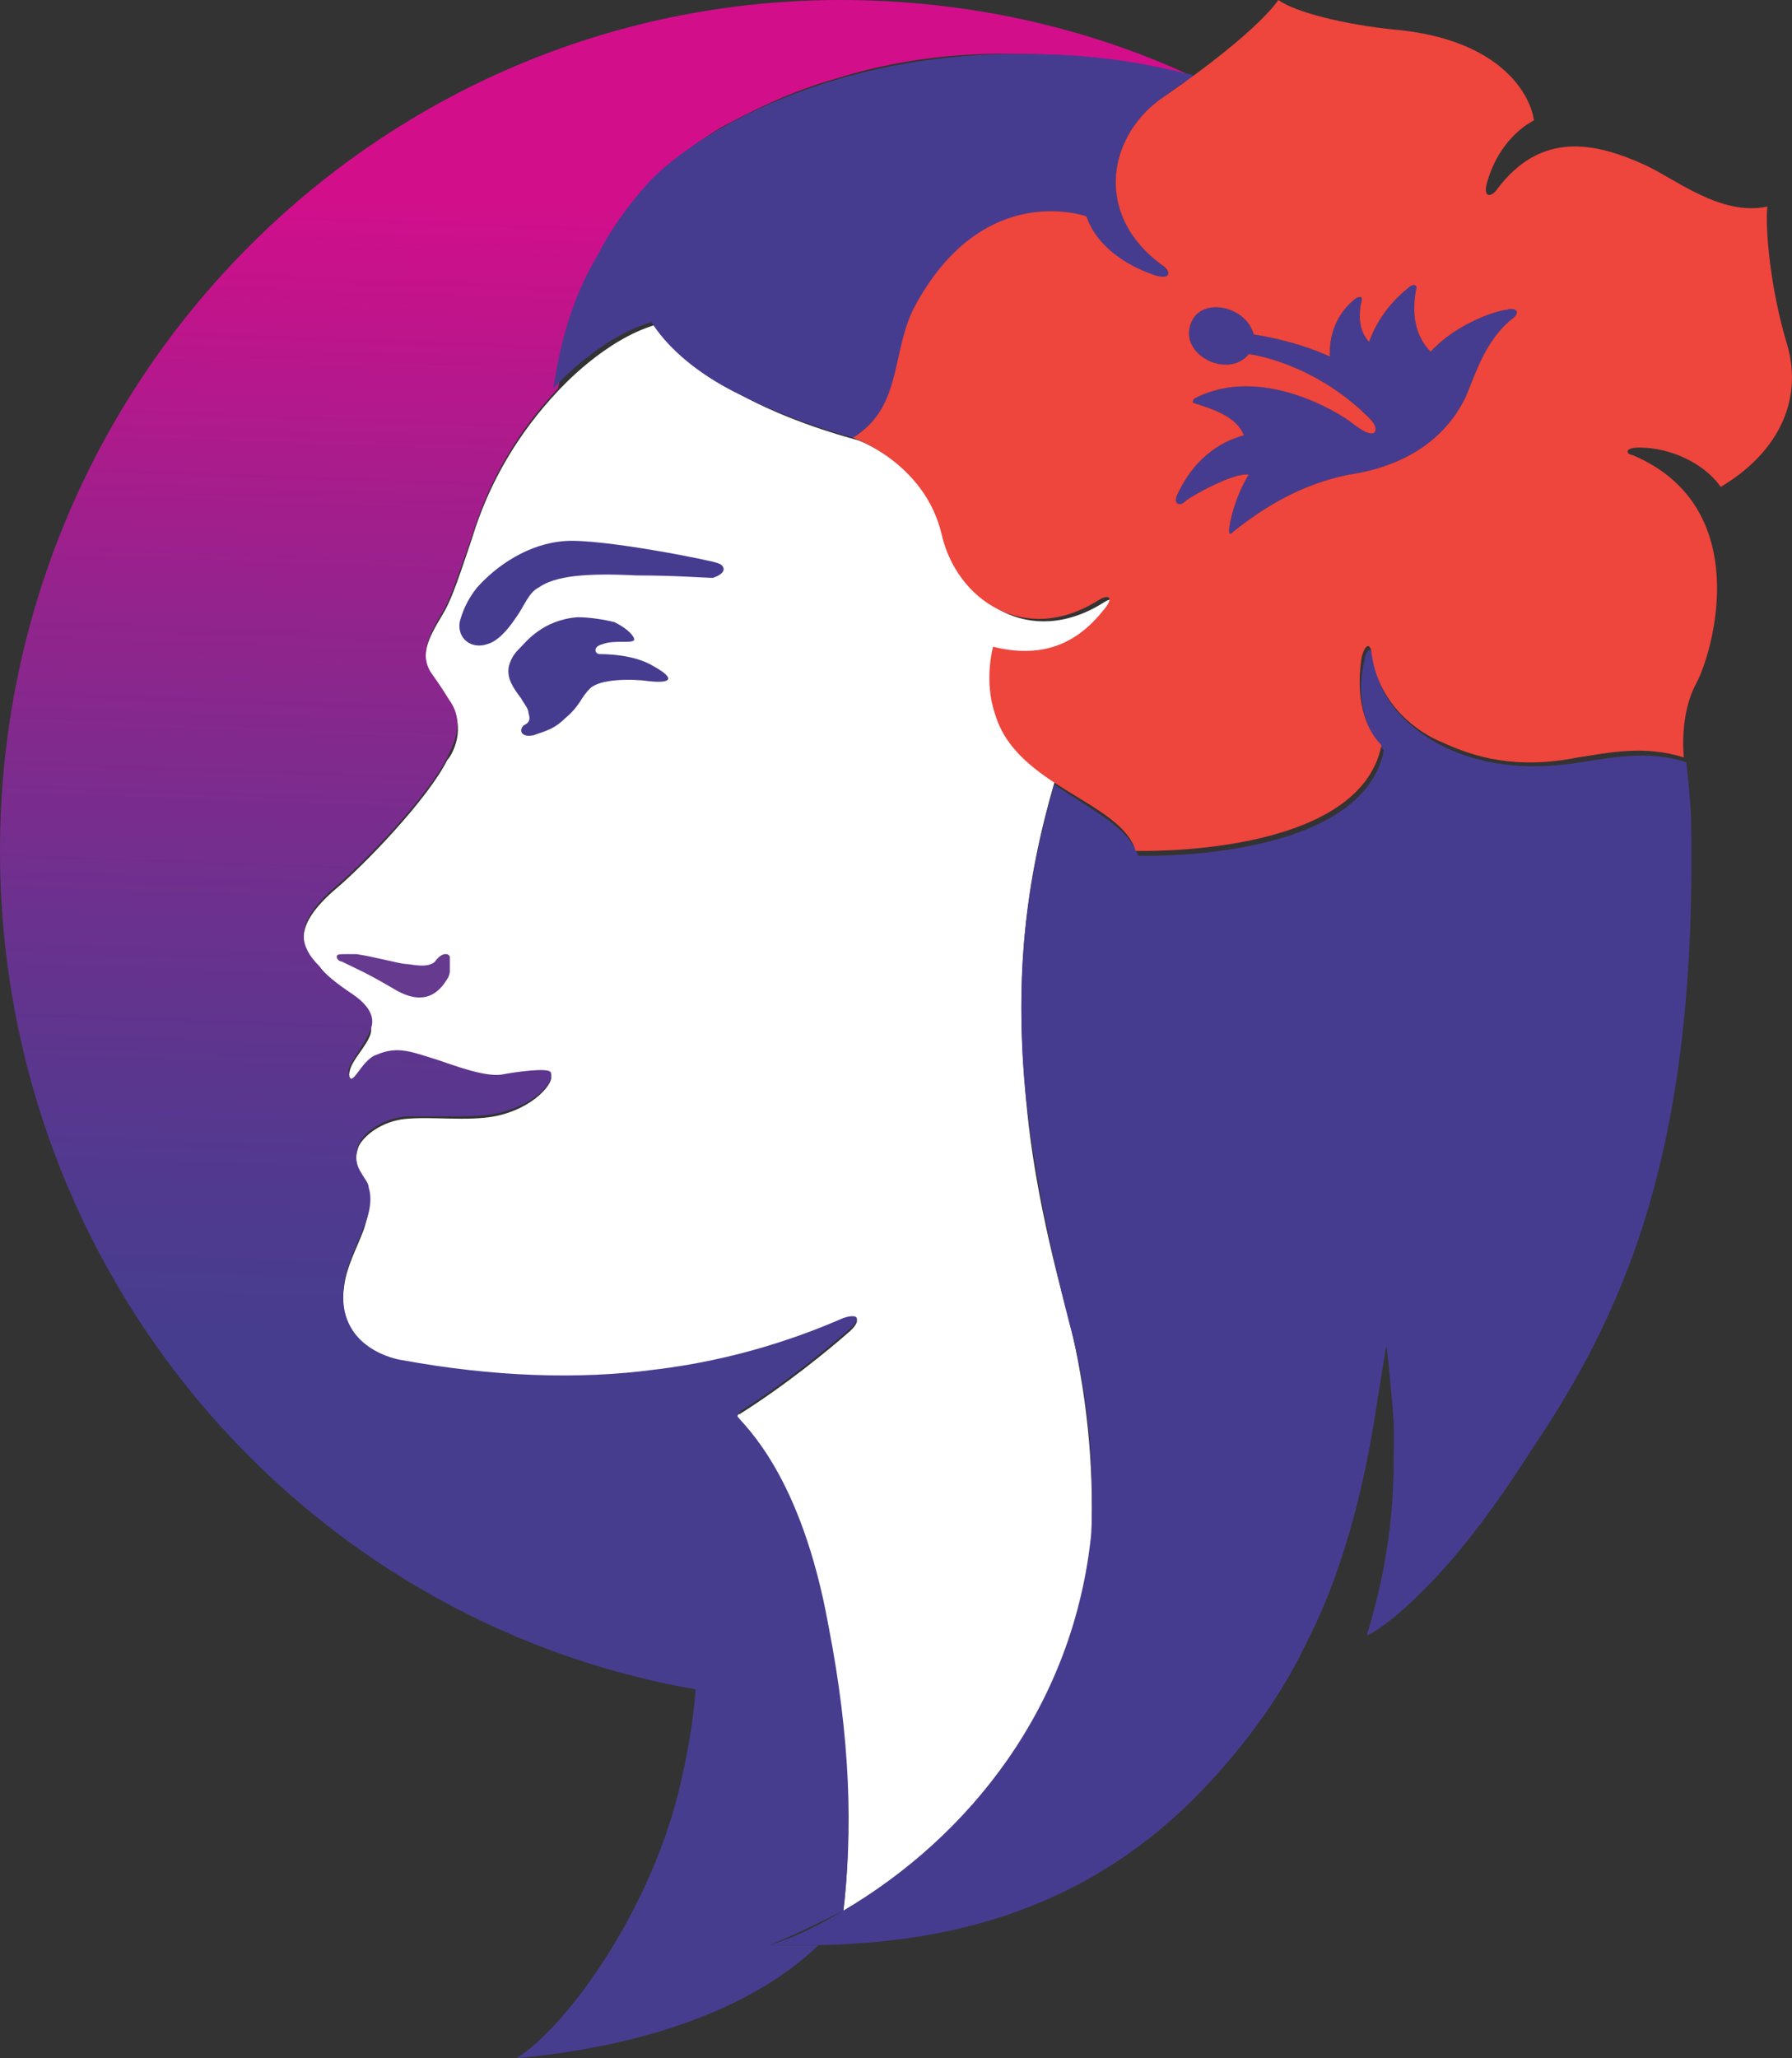 <svg version="1.1" id="Layer_1" xmlns="http://www.w3.org/2000/svg" xmlns:xlink="http://www.w3.org/1999/xlink" x="0px" y="0px" viewBox="0 0 72.9 83.7" style="enable-background:new 0 0 72.9 83.7;" xml:space="preserve">
 <rect x="0" y="0" width="72.9" height="83.7" fill="#333333" stroke="none"/>
 <style type="text/css">
  .st0{fill:#FFFFFF;}
	.st1{clip-path:url(#SVGID_2_);fill:url(#SVGID_3_);}
	.st2{clip-path:url(#SVGID_5_);fill:url(#SVGID_6_);}
	.st3{fill:#463C8F;}
	.st4{fill:#EE453D;}
 </style>
 <g>
  <path class="st0" d="M43.5,53.7c-1-3.6-1.6-6.7-1.8-9.5c0,0,0,0,0,0c0,0,0,0,0,0c-0.4-4.5,0-8.3,1.2-12.4c-1-0.7-1.9-1.5-2.2-2.6
		c-0.4-1.4-0.1-2.8-0.1-2.8c2.4,0.6,3.7-0.6,4.5-1.5c0.4-0.6,0.1-0.6-0.2-0.4c-3,1.9-5.8,0-6.4-2.7c-0.8-2.9-3.6-3.9-3.6-3.9
		s-2.4-0.6-4.5-1.7c-2.1-1.1-3.2-2.2-3.7-3c-2.1,0.6-3.9,2.6-4,2.7l0,0l0,0c-1.6,1.7-2.8,3.7-3.5,6c-0.7,2.1-0.9,2.6-1.2,3.1
		c-0.6,1-0.9,1.6-0.5,2.4c0.1,0.3,0.2,0.4,0.8,1.2c0.7,1,0.1,2.1-0.1,2.3c-0.8,1.6-3.4,4.3-4.6,5.3c-1.6,1.4-1.5,2.3-0.6,3.2
		c0.3,0.3,0.7,0.6,1.3,1.1c0.9,0.6,0.8,1.1,0.8,1.4c0,0.3-0.4,0.8-0.6,1.1c-0.2,0.3-0.3,0.5-0.3,0.8c0.2,0.5,0.6-0.6,1.1-0.8
		c0.9-0.4,1.4-0.1,2.5,0.2c0.7,0.2,1.9,0.8,2.6,0.6c0.5-0.1,1.9-0.4,2-0.1c0.2,0.3-0.7,1.4-2.3,1.7c-1.1,0.2-2.5,0-3.6,0.1
		c-1,0.1-1.7,0.7-1.9,1.1c-0.2,0.5-0.1,0.9,0.1,1.2c0.1,0.2,0.3,0.4,0.3,0.6c0.1,0.6-0.1,1.3-0.2,1.6c-0.3,0.8-0.7,1.5-0.8,2.3
		c-0.4,2.7,2.3,3.1,2.3,3.1c3.8,0.7,7.4,0.8,10.3,0.4c3.4-0.4,6.1-1.4,7.7-2.1c0.6-0.3,0.8,0,0.2,0.5c-0.8,0.7-2.5,2.1-4.4,3.3
		c0,0-0.1,0-0.1,0.1c0,0,0,0,0,0.1c0.3,0.4,2.6,2.4,3.7,8.5c0.8,4.6,1,8.4,0.6,11.6c0,0,0,0,0,0c0,0,0,0,0,0
		c5.2-3,9.5-8.3,10.1-15.4C44.5,59.5,44.2,56.6,43.5,53.7z">
  </path>
  <g>
   <defs>
    <path id="SVGID_1_" d="M13.7,38.9c0,0.1,0.1,0.2,0.2,0.2c0.6,0.3,0.9,0.4,2.1,1.1c1.3,0.8,1.9,0.1,2.2-0.4
				c0.1-0.1,0.2-0.7,0.1-0.9c-0.1-0.2-0.4-0.1-0.6,0.2c-0.3,0.3-1,0.1-1.2,0.1c-0.2,0-1.3-0.3-2-0.4c-0.1,0-0.2,0-0.3,0
				C13.8,38.8,13.7,38.8,13.7,38.9">
    </path>
   </defs>
   <clipPath id="SVGID_2_">
    <use href="#SVGID_1_" style="overflow:visible;">
    </use>
   </clipPath>
   <linearGradient id="SVGID_3_" gradientUnits="userSpaceOnUse" x1="-389.408" y1="434.884" x2="-386.651" y2="434.884" gradientTransform="matrix(0 -23.916 -23.916 0 10416.845 -9252.939)">
    <stop offset="0" style="stop-color:#643B8F">
    </stop>
    <stop offset="0.971" style="stop-color:#6B398E">
    </stop>
    <stop offset="1" style="stop-color:#6B398E">
    </stop>
   </linearGradient>
   <rect x="13.6" y="38.8" class="st1" width="4.7" height="2.3">
   </rect>
  </g>
  <g>
   <defs>
    <path id="SVGID_4_" d="M0,34.6c0,17.1,12.2,31.3,28.3,34.1C28.2,70,28,71.1,27.8,72C26.7,77.5,23,82.5,21,83.7
				c5.4-0.5,9.7-2.1,12.3-4.6h0h0c-0.2,0-1.9,0-2,0c1-0.4,2-0.9,3-1.4c0,0,0,0,0,0c0,0,0,0,0,0c0,0,0,0,0,0c0.4-3.2,0.3-7-0.6-11.6
				c-1.1-6.1-3.4-8.1-3.7-8.5c0,0,0,0,0-0.1c0,0,0.1,0,0.1-0.1c1.9-1.2,3.6-2.6,4.4-3.3c0.6-0.5,0.4-0.7-0.2-0.5
				c-1.6,0.7-4.3,1.7-7.7,2.1c-3,0.4-6.5,0.3-10.3-0.4c0,0-2.7-0.4-2.3-3.1c0.1-0.8,0.5-1.5,0.8-2.3c0.1-0.2,0.4-1,0.2-1.6
				c0-0.2-0.2-0.4-0.3-0.6c-0.2-0.3-0.3-0.7-0.1-1.2c0.2-0.4,0.9-1,1.9-1.1c0.5,0,1,0,1.6,0c0.7,0,1.4,0,2-0.1
				c1.6-0.3,2.5-1.3,2.3-1.7c-0.1-0.2-1.5,0-2,0.1c-0.7,0.1-2-0.4-2.6-0.6c-1-0.3-1.6-0.6-2.5-0.2c-0.6,0.2-1,1.4-1.1,0.8
				c-0.1-0.2,0.1-0.5,0.3-0.8c0.2-0.3,0.5-0.8,0.6-1.1c0.1-0.3,0.1-0.8-0.8-1.4c-0.6-0.4-1.1-0.8-1.3-1.1c-0.9-0.9-1-1.8,0.6-3.2
				c1.2-1,3.8-3.7,4.6-5.3c0.1-0.3,0.8-1.3,0.1-2.3c-0.5-0.8-0.6-0.9-0.8-1.2c-0.4-0.7-0.1-1.4,0.5-2.4c0.3-0.5,0.5-1.1,1.2-3.1
				c0.7-2.3,1.9-4.3,3.5-6l0,0c0.1-0.3,0.3-3,1.8-5.4c0.5-1,1.2-2,2.1-3C27,6.8,28,6,29.3,5.2c1.3-0.7,2.9-1.5,4.7-2
				c2.2-0.7,4.8-1.1,7.6-1c2.1,0,4.2,0.2,6.6,0.8h0c0,0,0.1,0,0.3,0.1C44.2,1.1,39.3,0,34.2,0C15.3,0,0,15.5,0,34.6">
    </path>
   </defs>
   <clipPath id="SVGID_5_">
    <use xlink:href="#SVGID_4_" style="overflow:visible;">
    </use>
   </clipPath>
   <linearGradient id="SVGID_6_" gradientUnits="userSpaceOnUse" x1="-357.549" y1="423.959" x2="-354.793" y2="423.959" gradientTransform="matrix(-0.688 17.125 17.125 0.688 -7480.66 5839.589)">
    <stop offset="0" style="stop-color:#D30E8B">
    </stop>
    <stop offset="5.574095e-02" style="stop-color:#C9118B">
    </stop>
    <stop offset="0.376" style="stop-color:#91248D">
    </stop>
    <stop offset="0.651" style="stop-color:#68328E">
    </stop>
    <stop offset="0.868" style="stop-color:#4F3A8F">
    </stop>
    <stop offset="1" style="stop-color:#463D8F">
    </stop>
   </linearGradient>
   <polygon class="st2" points="51.9,0.1 48.4,85.7 -3.4,83.6 0.1,-1.9 		">
   </polygon>
  </g>
  <path class="st3" d="M29.2,22.9c-0.2-0.1-4.7-1-6.2-0.9c-1.5,0.1-2.8,1-3.6,1.9c-0.4,0.5-0.6,1-0.7,1.4c-0.1,0.7,0.5,1.1,1.1,0.9
		c0.4-0.1,0.8-0.5,1.2-1.1c0.3-0.4,0.5-1,0.9-1.2c0.7-0.5,2-0.6,4-0.5c1.6,0,2.8,0.1,3.1,0.1C29.6,23.3,29.5,23,29.2,22.9">
  </path>
  <path class="st3" d="M26.6,27.1c-0.8-0.5-2-0.5-2.2-0.5c-0.2,0-0.3-0.3,0.1-0.4c0.5-0.2,1.3,0,1.3-0.2c0-0.1-0.2-0.4-0.8-0.7
		c-0.4-0.1-1-0.2-1.5-0.2c-1.4,0.1-2.1,1-2.3,1.2c-0.2,0.2-0.4,0.4-0.5,0.8c-0.1,0.5,0.2,0.9,0.5,1.3c0.1,0.2,0.3,0.4,0.3,0.6
		c0.1,0.3,0,0.4-0.2,0.5c-0.2,0.2-0.1,0.5,0.4,0.4c0.6-0.2,0.9-0.3,1.3-0.7c0.6-0.5,0.6-0.8,1-1.2c0.4-0.4,1.7-0.4,2.4-0.3
		C27.3,27.8,27.5,27.6,26.6,27.1">
  </path>
  <path class="st3" d="M37.3,12.3c2.9-5,6.9-3.5,6.9-3.5c0.4,1.2,1.6,2.1,2.8,2.4c0.7,0.2,0.6-0.1,0.3-0.4c-2.9-2.1-2.2-5.4,0.1-6.9
		c0.4-0.3,0.8-0.6,1.2-0.8c-0.2-0.1-0.3-0.1-0.3-0.1h0c-2.4-0.6-4.4-0.8-6.6-0.8C34,2.1,28.4,5.3,26.4,7.4c-0.9,1-1.6,2-2.1,3
		c-1.5,2.5-1.7,5.1-1.8,5.4l0,0c0.1-0.1,1.9-2.1,4-2.7c0.5,0.8,1.6,2,3.7,3c2.2,1.1,4.5,1.7,4.5,1.7C36.8,16.5,36.2,14.3,37.3,12.3">
  </path>
  <path class="st3" d="M64.3,31c-2.5,0.4-4.2,0-5.5-0.6c-1-0.5-2.7-1.6-2.9-3.6c0-0.4-0.3-0.6-0.4,0.1c-0.3,1.2-0.1,2.7,0.8,3.6
		c-0.9,4.6-10,4.3-10,4.3c-0.4-1.2-2-1.9-3.4-2.9c-1.2,4-1.6,7.9-1.2,12.4c0,0,0,0,0,0c0,0,0,0,0,0c0.3,2.9,0.9,6,1.8,9.5
		c0.8,2.9,1,5.8,0.9,8.5c-0.7,7.1-5,12.4-10.1,15.4c0,0,0,0,0,0c0,0,0,0,0,0c-1,0.6-2,1.1-3,1.4c0.1,0,1.8,0,2,0
		c4.3-0.1,10.5-0.9,15.7-6.4c1.8-1.9,3.2-3.9,4.1-5.8c0.4-0.8,1.9-3.6,2.8-9.1c0.1-0.7,0.5-3.1,0.5-3.1s0.2,1.7,0.3,3.2
		c0,2.1,0.1,4.7-1.1,8.6c0.4-0.1,2.5-1.6,4.9-4.9c0.9-1.2,1.7-2.5,2.5-3.7c3.5-5.5,6-12,5.8-24.3c0-0.7-0.1-1.7-0.2-2.6
		C67.1,30.5,65.6,30.8,64.3,31">
  </path>
  <path class="st3" d="M61.6,12.9c-1.2,0.9-1.6,2.4-2,3.3c-0.7,1.4-2.1,2.7-4.7,3.1c-2.1,0.4-3.7,1.5-4.7,2.3
		C50,21.8,50,21.7,50,21.5c0.2-1.3,0.8-2.2,0.8-2.2c-0.6-0.1-2.4,0.9-2.6,1.1c-0.2,0.2-0.5,0.1-0.3-0.3c0.8-1.7,2-2.2,2.7-2.4
		c-0.3-0.8-1.4-1.1-2-1.3c-0.1,0-0.1-0.1,0-0.2c2.7-1.4,5.9,0.6,6.4,1c0.4,0.3,0.7,0.5,0.9,0.4c0.1-0.1,0.1-0.3-0.2-0.6
		c-2.3-2.3-4.9-2.6-4.9-2.6c-0.8,1-2.7,0.1-2.4-1.1c0.3-1.3,2.3-0.9,2.6,0.3c1.9,0.3,3.1,0.9,3.1,0.9c0-0.2-0.1-1.5,1.1-2.4
		c0.1,0,0.2-0.1,0.2,0.1c-0.3,1.2,0.3,1.7,0.3,1.7c0.2-0.6,0.7-1.5,1.6-2.2c0.2-0.2,0.4-0.1,0.3,0.1c-0.1,0.6-0.2,1.7,0.6,2.5
		c1.1-1.2,2.8-1.7,3.1-1.7C61.5,12.5,61.9,12.6,61.6,12.9">
  </path>
  <path class="st4" d="M66.7,18.2c1.2,0,2.6,0.6,3.3,1.6c2.2-1.3,3.4-3.4,2.7-5.8c-0.7-2.3-0.9-4.8-0.8-5.6c-1.9,0.4-3.7-1.1-5-1.7
		c-2-0.9-4.2-1.4-6,1c-0.2,0.3-0.6,0.4-0.4-0.3c0.4-1.4,1.3-2.2,1.9-2.5c-0.1-0.9-1.2-3.3-5.7-3.7c-2-0.2-4-0.7-4.7-1.2
		c0,0-0.7,1.2-4.6,3.9c-2.3,1.5-3,4.8-0.1,6.9c0.3,0.2,0.4,0.6-0.3,0.4c-1.2-0.4-2.4-1.2-2.8-2.4c0,0-4.1-1.5-6.9,3.5
		c-1.1,1.9-0.5,4.2-2.6,5.5c0,0,2.9,1,3.6,3.9c0.6,2.7,3.4,4.6,6.4,2.7c0.3-0.2,0.7-0.2,0.2,0.4c-0.8,1-2.1,2.1-4.5,1.5
		c0,0-0.4,1.4,0.1,2.8c0.9,2.9,5.1,3.5,5.7,5.5c0,0,9.1,0.3,10-4.3c-0.9-0.9-1-2.4-0.8-3.6c0.2-0.7,0.4-0.4,0.4-0.1
		c0.3,2.1,1.9,3.2,2.9,3.6c1.3,0.6,3,1.1,5.5,0.6c1.3-0.2,2.7-0.5,4.3,0c0,0-0.2-1.7,0.5-3c0.7-1.3,2.4-7.2-2.6-9.3
		C66.2,18.5,66,18.2,66.7,18.2 M61.6,12.9c-1.2,0.9-1.6,2.4-2,3.3c-0.7,1.4-2.1,2.7-4.7,3.1c-2.1,0.4-3.7,1.5-4.7,2.3
		C50,21.8,50,21.7,50,21.5c0.2-1.3,0.8-2.2,0.8-2.2c-0.6-0.1-2.4,0.9-2.6,1.1c-0.2,0.2-0.5,0.1-0.3-0.3c0.8-1.7,2-2.2,2.7-2.4
		c-0.3-0.8-1.4-1.1-2-1.3c-0.1,0-0.1-0.1,0-0.2c2.7-1.4,5.9,0.6,6.4,1c0.4,0.3,0.7,0.5,0.9,0.4c0.1-0.1,0.1-0.3-0.2-0.6
		c-2.3-2.3-4.9-2.6-4.9-2.6c-0.8,1-2.7,0.1-2.4-1.1c0.3-1.3,2.3-0.9,2.6,0.3c1.9,0.3,3.1,0.9,3.1,0.9c0-0.2-0.1-1.5,1.1-2.4
		c0.1,0,0.2-0.1,0.2,0.1c-0.3,1.2,0.3,1.7,0.3,1.7c0.2-0.6,0.7-1.5,1.6-2.2c0.2-0.2,0.4-0.1,0.3,0.1c-0.1,0.6-0.2,1.7,0.6,2.5
		c1.1-1.2,2.8-1.7,3.1-1.7C61.5,12.5,61.9,12.6,61.6,12.9">
  </path>
 </g>
</svg>